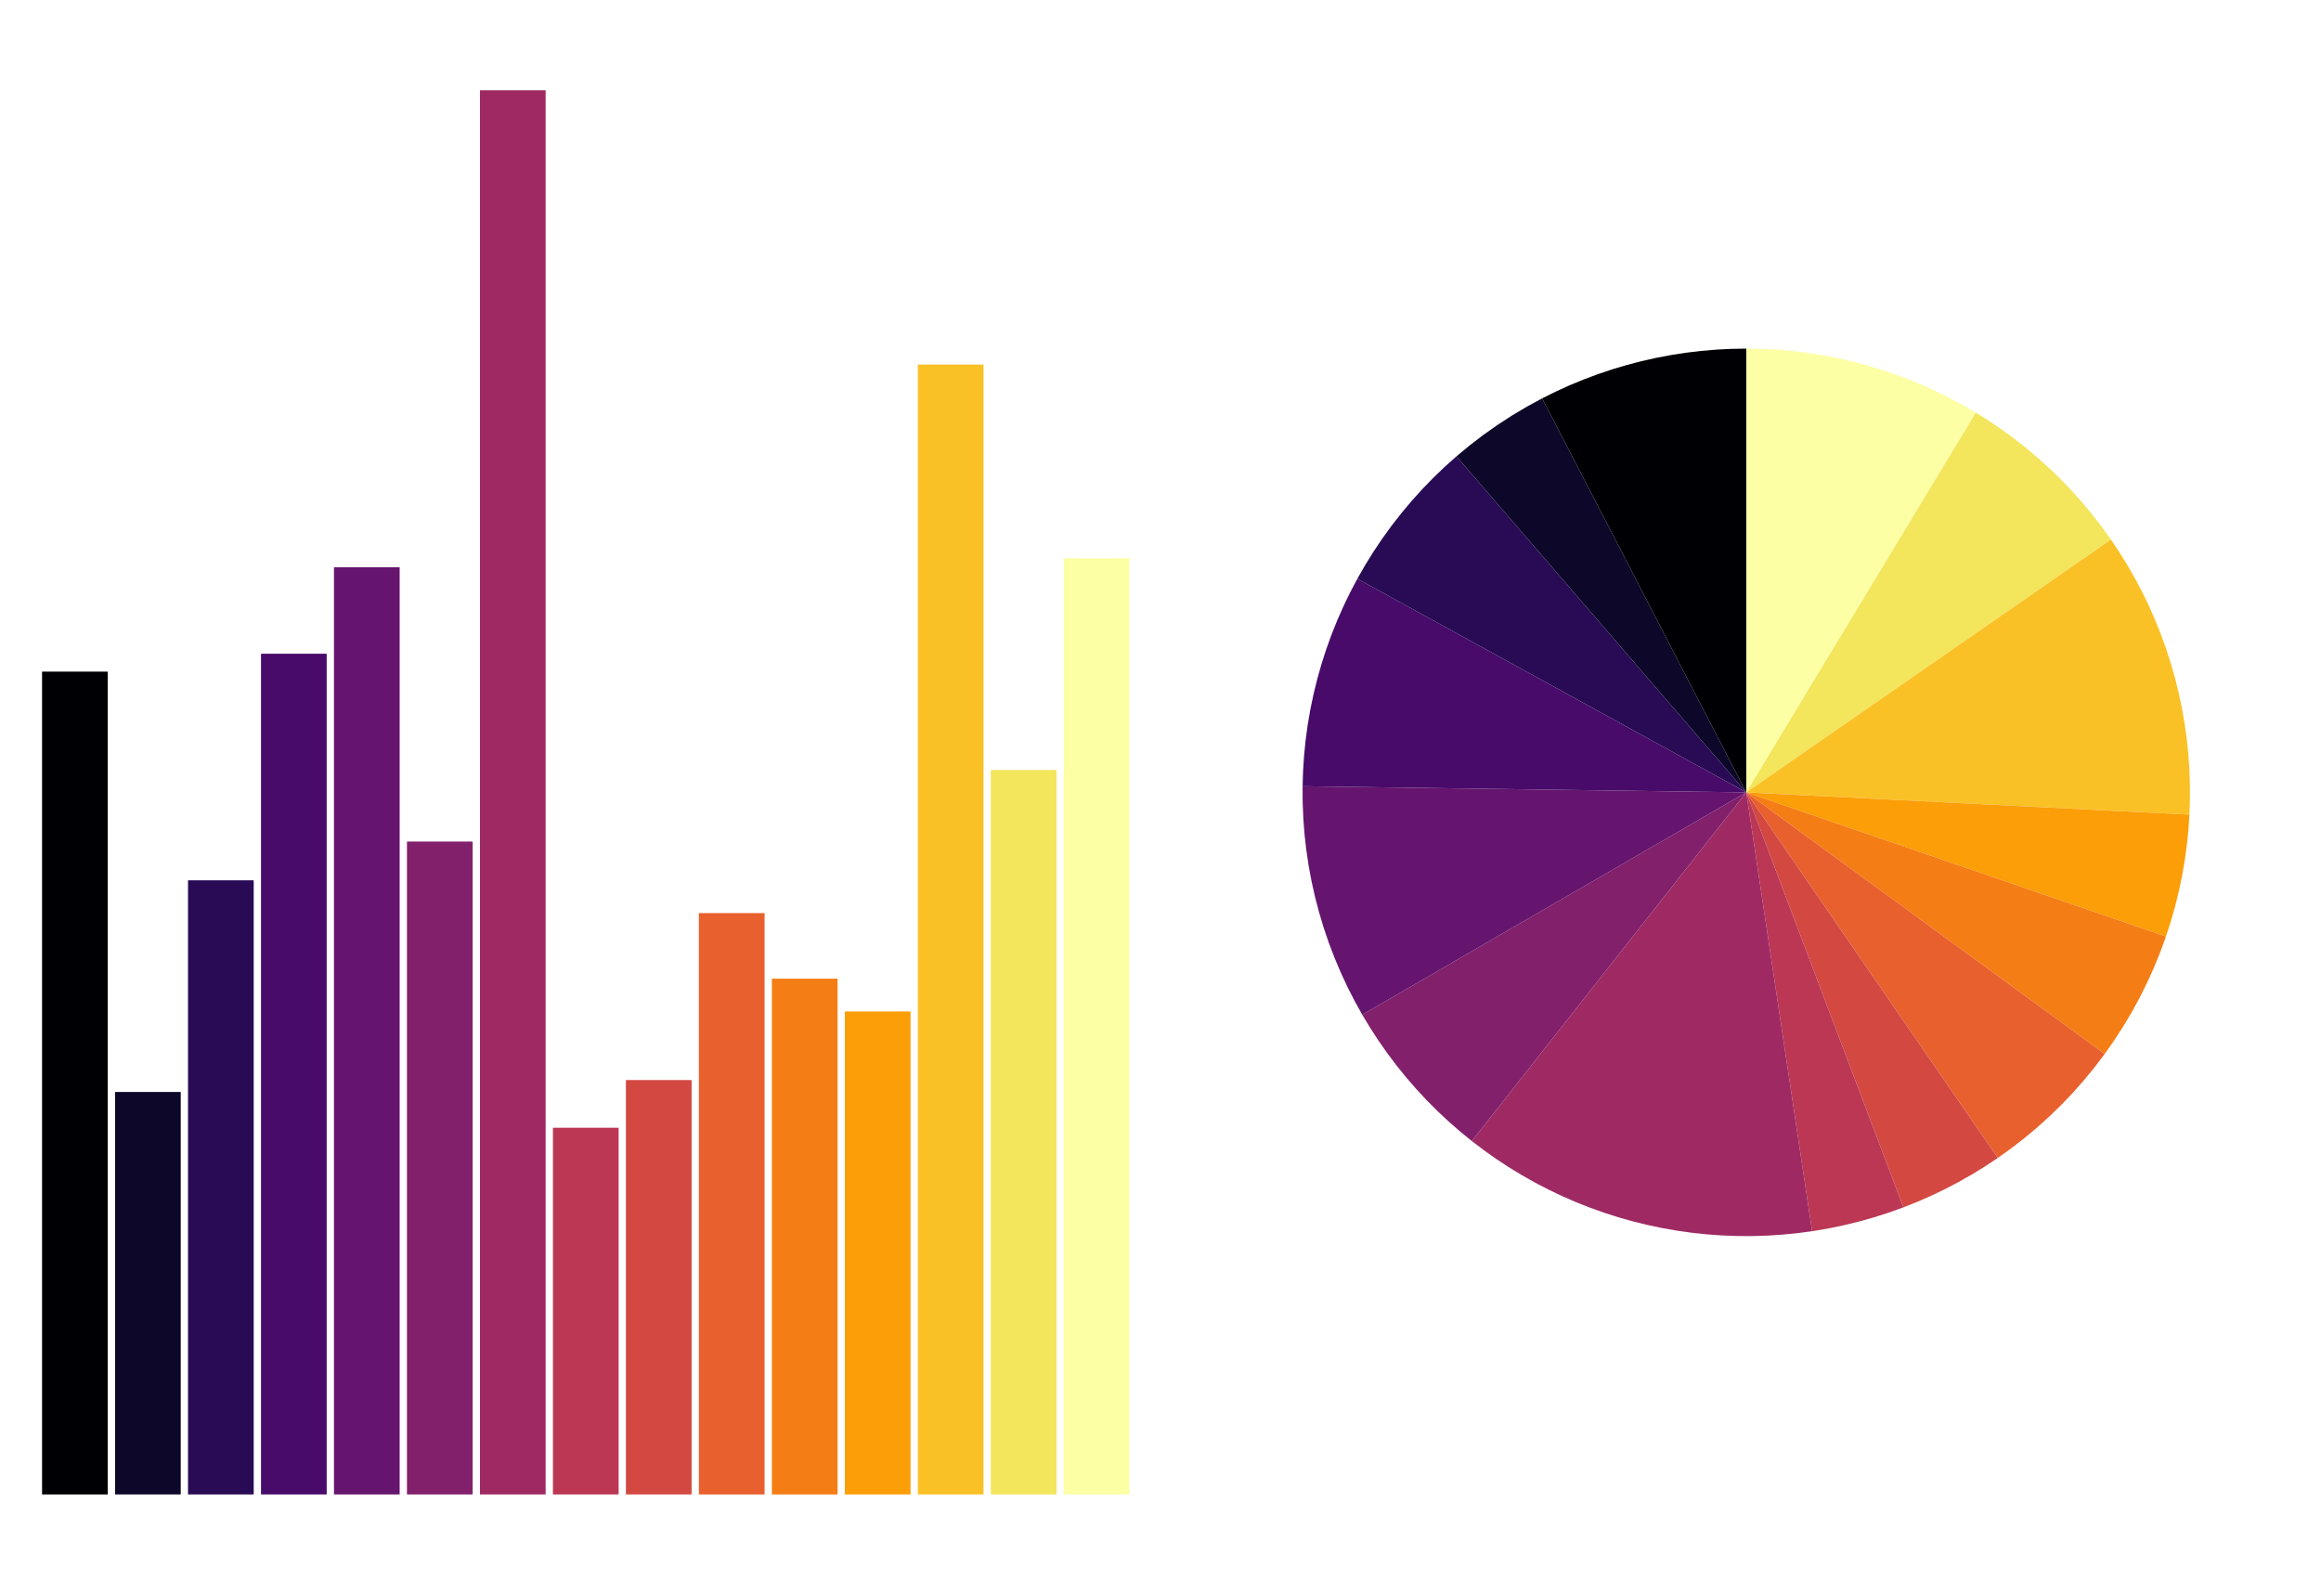 <?xml version="1.0" encoding="UTF-8"?>
<svg xmlns="http://www.w3.org/2000/svg" xmlns:xlink="http://www.w3.org/1999/xlink" width="576pt" height="396pt" viewBox="0 0 576 396" version="1.1">
<defs>
<clipPath id="clip1">
  <path d="M 7.723 4.98 L 284.02 4.98 L 284.02 389.277 L 7.723 389.277 Z M 7.723 4.98 "/>
</clipPath>
<clipPath id="clip2">
  <path d="M 295.723 58.98 L 572.02 58.98 L 572.02 335.277 L 295.723 335.277 Z M 295.723 58.98 "/>
</clipPath>
</defs>
<g id="surface57">
<rect x="0" y="0" width="576" height="396" style="fill:rgb(100%,100%,100%);fill-opacity:1;stroke:none;"/>
<g clip-path="url(#clip1)" clip-rule="nonzero">
<path style=" stroke:none;fill-rule:nonzero;fill:rgb(0%,0%,1.569%);fill-opacity:1;" d="M 10.438 370.855 L 26.738 370.855 L 26.738 166.668 L 10.438 166.668 Z M 10.438 370.855 "/>
<path style=" stroke:none;fill-rule:nonzero;fill:rgb(5.098%,3.137%,16.471%);fill-opacity:1;" d="M 28.551 370.855 L 44.852 370.855 L 44.852 270.98 L 28.551 270.98 Z M 28.551 370.855 "/>
<path style=" stroke:none;fill-rule:nonzero;fill:rgb(15.686%,4.314%,32.941%);fill-opacity:1;" d="M 46.66 370.855 L 62.961 370.855 L 62.961 218.453 L 46.66 218.453 Z M 46.66 370.855 "/>
<path style=" stroke:none;fill-rule:nonzero;fill:rgb(28.235%,4.314%,41.569%);fill-opacity:1;" d="M 64.773 370.855 L 81.074 370.855 L 81.074 162.227 L 64.773 162.227 Z M 64.773 370.855 "/>
<path style=" stroke:none;fill-rule:nonzero;fill:rgb(39.608%,8.235%,43.137%);fill-opacity:1;" d="M 82.883 370.855 L 99.184 370.855 L 99.184 140.773 L 82.883 140.773 Z M 82.883 370.855 "/>
<path style=" stroke:none;fill-rule:nonzero;fill:rgb(50.98%,12.549%,42.353%);fill-opacity:1;" d="M 100.996 370.855 L 117.297 370.855 L 117.297 208.836 L 100.996 208.836 Z M 100.996 370.855 "/>
<path style=" stroke:none;fill-rule:nonzero;fill:rgb(62.353%,16.471%,38.824%);fill-opacity:1;" d="M 119.109 370.855 L 135.41 370.855 L 135.41 22.402 L 119.109 22.402 Z M 119.109 370.855 "/>
<path style=" stroke:none;fill-rule:nonzero;fill:rgb(73.333%,21.569%,32.941%);fill-opacity:1;" d="M 137.219 370.855 L 153.52 370.855 L 153.52 279.859 L 137.219 279.859 Z M 137.219 370.855 "/>
<path style=" stroke:none;fill-rule:nonzero;fill:rgb(83.137%,28.235%,25.882%);fill-opacity:1;" d="M 155.332 370.855 L 171.633 370.855 L 171.633 268.02 L 155.332 268.02 Z M 155.332 370.855 "/>
<path style=" stroke:none;fill-rule:nonzero;fill:rgb(90.98%,37.647%,17.647%);fill-opacity:1;" d="M 173.441 370.855 L 189.742 370.855 L 189.742 226.59 L 173.441 226.59 Z M 173.441 370.855 "/>
<path style=" stroke:none;fill-rule:nonzero;fill:rgb(96.078%,49.02%,8.235%);fill-opacity:1;" d="M 191.555 370.855 L 207.855 370.855 L 207.855 242.867 L 191.555 242.867 Z M 191.555 370.855 "/>
<path style=" stroke:none;fill-rule:nonzero;fill:rgb(98.431%,61.961%,2.745%);fill-opacity:1;" d="M 209.668 370.855 L 225.969 370.855 L 225.969 251.004 L 209.668 251.004 Z M 209.668 370.855 "/>
<path style=" stroke:none;fill-rule:nonzero;fill:rgb(98.039%,75.686%,15.294%);fill-opacity:1;" d="M 227.777 370.855 L 244.078 370.855 L 244.078 90.465 L 227.777 90.465 Z M 227.777 370.855 "/>
<path style=" stroke:none;fill-rule:nonzero;fill:rgb(95.294%,89.804%,36.078%);fill-opacity:1;" d="M 245.891 370.855 L 262.191 370.855 L 262.191 191.082 L 245.891 191.082 Z M 245.891 370.855 "/>
<path style=" stroke:none;fill-rule:nonzero;fill:rgb(98.824%,100%,64.314%);fill-opacity:1;" d="M 264 370.855 L 280.301 370.855 L 280.301 138.555 L 264 138.555 Z M 264 370.855 "/>
</g>
<g clip-path="url(#clip2)" clip-rule="nonzero">
<path style=" stroke:none;fill-rule:nonzero;fill:rgb(98.824%,100%,64.314%);fill-opacity:1;" d="M 433.371 196.629 L 435.336 193.379 L 437.301 190.133 L 439.266 186.883 L 441.227 183.633 L 449.086 170.633 L 451.051 167.387 L 462.84 147.887 L 464.805 144.641 L 476.594 125.141 L 478.559 121.895 L 480.523 118.645 L 482.484 115.395 L 490.344 102.395 L 487.109 100.516 L 483.812 98.742 L 480.457 97.086 L 477.047 95.543 L 473.586 94.117 L 470.082 92.809 L 466.531 91.621 L 462.945 90.559 L 459.324 89.613 L 455.672 88.793 L 451.992 88.098 L 448.293 87.527 L 444.578 87.082 L 440.848 86.766 L 437.113 86.574 L 433.371 86.512 Z M 433.371 196.629 "/>
<path style=" stroke:none;fill-rule:nonzero;fill:rgb(95.294%,89.804%,36.078%);fill-opacity:1;" d="M 433.371 196.629 L 436.492 194.469 L 439.609 192.305 L 452.094 183.648 L 455.215 181.488 L 467.699 172.832 L 470.82 170.672 L 473.938 168.508 L 483.301 162.016 L 486.422 159.855 L 498.906 151.199 L 502.027 149.039 L 505.148 146.875 L 508.266 144.711 L 514.508 140.383 L 517.629 138.223 L 523.871 133.895 L 521.617 130.758 L 519.25 127.707 L 516.781 124.738 L 514.211 121.855 L 511.539 119.066 L 508.77 116.375 L 505.91 113.781 L 502.961 111.289 L 499.926 108.902 L 496.809 106.621 L 493.613 104.453 L 490.344 102.395 L 482.484 115.395 L 480.523 118.645 L 478.559 121.895 L 476.594 125.141 L 464.805 144.641 L 462.84 147.887 L 451.051 167.387 L 449.086 170.633 L 441.227 183.633 L 439.266 186.883 L 437.301 190.133 L 435.336 193.379 Z M 433.371 196.629 "/>
<path style=" stroke:none;fill-rule:nonzero;fill:rgb(98.039%,75.686%,15.294%);fill-opacity:1;" d="M 433.371 196.629 L 437.164 196.82 L 440.953 197.012 L 448.539 197.395 L 452.332 197.582 L 463.711 198.156 L 467.5 198.348 L 471.293 198.535 L 486.465 199.301 L 490.258 199.488 L 494.047 199.68 L 505.426 200.254 L 509.219 200.441 L 516.805 200.824 L 520.594 201.016 L 524.387 201.207 L 528.18 201.395 L 543.352 202.16 L 543.477 198.355 L 543.469 194.551 L 543.332 190.75 L 543.062 186.957 L 542.664 183.172 L 542.133 179.406 L 541.473 175.66 L 540.684 171.938 L 539.77 168.246 L 538.723 164.59 L 537.555 160.969 L 536.262 157.391 L 534.844 153.863 L 533.309 150.383 L 531.648 146.957 L 529.875 143.594 L 527.984 140.293 L 525.984 137.059 L 523.871 133.895 L 517.629 138.223 L 514.508 140.383 L 508.266 144.711 L 505.148 146.875 L 502.027 149.039 L 498.906 151.199 L 486.422 159.855 L 483.301 162.016 L 473.938 168.508 L 470.82 170.672 L 467.699 172.832 L 455.215 181.488 L 452.094 183.648 L 439.609 192.305 L 436.492 194.469 Z M 433.371 196.629 "/>
<path style=" stroke:none;fill-rule:nonzero;fill:rgb(98.431%,61.961%,2.745%);fill-opacity:1;" d="M 433.371 196.629 L 440.551 199.098 L 444.145 200.328 L 447.734 201.562 L 451.328 202.797 L 454.918 204.031 L 458.508 205.262 L 462.102 206.496 L 465.691 207.73 L 469.285 208.965 L 472.875 210.195 L 476.465 211.43 L 480.059 212.664 L 483.648 213.895 L 487.238 215.129 L 490.832 216.363 L 494.422 217.598 L 498.016 218.828 L 505.195 221.297 L 508.789 222.527 L 512.379 223.762 L 515.973 224.996 L 519.562 226.23 L 523.152 227.461 L 526.746 228.695 L 530.336 229.93 L 533.93 231.16 L 537.52 232.395 L 538.711 228.723 L 539.77 225.008 L 540.699 221.262 L 541.496 217.48 L 542.16 213.676 L 542.691 209.852 L 543.09 206.012 L 543.352 202.16 L 528.18 201.395 L 524.387 201.207 L 520.594 201.016 L 516.805 200.824 L 509.219 200.441 L 505.426 200.254 L 494.047 199.68 L 490.258 199.488 L 486.465 199.301 L 471.293 198.535 L 467.5 198.348 L 463.711 198.156 L 452.332 197.582 L 448.539 197.395 L 440.953 197.012 L 437.164 196.82 Z M 433.371 196.629 "/>
<path style=" stroke:none;fill-rule:nonzero;fill:rgb(96.078%,49.02%,8.235%);fill-opacity:1;" d="M 433.371 196.629 L 442.57 203.344 L 445.641 205.582 L 454.84 212.297 L 457.91 214.535 L 467.109 221.25 L 470.18 223.488 L 479.379 230.203 L 482.449 232.441 L 485.516 234.68 L 488.582 236.922 L 491.648 239.16 L 494.719 241.398 L 503.918 248.113 L 506.988 250.352 L 516.188 257.066 L 519.258 259.305 L 522.324 261.543 L 524.691 258.164 L 526.93 254.703 L 529.039 251.16 L 531.016 247.539 L 532.852 243.848 L 534.551 240.09 L 536.105 236.27 L 537.52 232.395 L 533.93 231.16 L 530.336 229.93 L 526.746 228.695 L 523.152 227.461 L 519.562 226.23 L 515.973 224.996 L 512.379 223.762 L 508.789 222.527 L 505.195 221.297 L 498.016 218.828 L 494.422 217.598 L 490.832 216.363 L 487.238 215.129 L 483.648 213.895 L 480.059 212.664 L 476.465 211.43 L 472.875 210.195 L 469.285 208.965 L 465.691 207.73 L 462.102 206.496 L 458.508 205.262 L 454.918 204.031 L 451.328 202.797 L 447.734 201.562 L 444.145 200.328 L 440.551 199.098 Z M 433.371 196.629 "/>
<path style=" stroke:none;fill-rule:nonzero;fill:rgb(90.98%,37.647%,17.647%);fill-opacity:1;" d="M 433.371 196.629 L 441.98 209.145 L 444.133 212.27 L 454.895 227.914 L 457.047 231.039 L 465.656 243.555 L 467.809 246.68 L 478.57 262.324 L 480.723 265.449 L 482.875 268.578 L 485.031 271.707 L 489.336 277.965 L 491.488 281.09 L 495.793 287.348 L 499.152 284.941 L 502.418 282.414 L 505.586 279.762 L 508.656 276.992 L 511.617 274.113 L 514.469 271.125 L 517.207 268.027 L 519.824 264.832 L 522.324 261.543 L 519.258 259.305 L 516.188 257.066 L 506.988 250.352 L 503.918 248.113 L 494.719 241.398 L 491.648 239.16 L 488.582 236.922 L 485.516 234.68 L 482.449 232.441 L 479.379 230.203 L 470.18 223.488 L 467.109 221.25 L 457.91 214.535 L 454.84 212.297 L 445.641 205.582 L 442.57 203.344 Z M 433.371 196.629 "/>
<path style=" stroke:none;fill-rule:nonzero;fill:rgb(83.137%,28.235%,25.882%);fill-opacity:1;" d="M 433.371 196.629 L 434.715 200.18 L 436.059 203.734 L 437.402 207.285 L 438.75 210.836 L 444.125 225.039 L 445.473 228.59 L 448.16 235.691 L 449.504 239.246 L 450.852 242.797 L 456.227 257 L 457.574 260.551 L 461.605 271.203 L 462.953 274.754 L 464.297 278.309 L 468.328 288.961 L 469.676 292.512 L 472.363 299.613 L 475.883 298.211 L 479.348 296.691 L 482.762 295.051 L 486.117 293.293 L 489.41 291.422 L 492.637 289.441 L 495.793 287.348 L 491.488 281.09 L 489.336 277.965 L 485.031 271.707 L 482.875 268.578 L 480.723 265.449 L 478.57 262.324 L 467.809 246.68 L 465.656 243.555 L 457.047 231.039 L 454.895 227.914 L 444.133 212.27 L 441.98 209.145 Z M 433.371 196.629 "/>
<path style=" stroke:none;fill-rule:nonzero;fill:rgb(73.333%,21.569%,32.941%);fill-opacity:1;" d="M 433.371 196.629 L 433.934 200.387 L 435.059 207.895 L 435.625 211.652 L 436.75 219.16 L 437.312 222.918 L 437.879 226.672 L 438.441 230.426 L 439.004 234.184 L 439.566 237.938 L 440.133 241.691 L 440.695 245.449 L 441.82 252.957 L 442.387 256.711 L 442.949 260.469 L 444.074 267.977 L 444.641 271.734 L 445.766 279.242 L 446.328 283 L 446.895 286.754 L 447.457 290.508 L 448.02 294.266 L 448.582 298.02 L 449.148 301.773 L 449.711 305.531 L 453.566 304.883 L 457.395 304.098 L 461.195 303.176 L 464.961 302.121 L 468.684 300.934 L 472.363 299.613 L 469.676 292.512 L 468.328 288.961 L 464.297 278.309 L 462.953 274.754 L 461.605 271.203 L 457.574 260.551 L 456.227 257 L 450.852 242.797 L 449.504 239.246 L 448.16 235.691 L 445.473 228.59 L 444.125 225.039 L 438.75 210.836 L 437.402 207.285 L 436.059 203.734 L 434.715 200.18 Z M 433.371 196.629 "/>
<path style=" stroke:none;fill-rule:nonzero;fill:rgb(62.353%,16.471%,38.824%);fill-opacity:1;" d="M 433.371 196.629 L 431.023 199.613 L 428.672 202.598 L 419.281 214.535 L 416.93 217.52 L 414.582 220.5 L 407.539 229.453 L 405.188 232.438 L 395.797 244.375 L 393.449 247.355 L 391.098 250.34 L 381.707 262.277 L 379.355 265.262 L 374.66 271.23 L 372.312 274.211 L 367.617 280.18 L 365.266 283.164 L 368.246 285.43 L 371.301 287.59 L 374.43 289.648 L 377.625 291.598 L 380.883 293.438 L 384.203 295.164 L 387.578 296.777 L 391.008 298.277 L 394.488 299.656 L 398.012 300.918 L 401.574 302.059 L 405.176 303.078 L 408.809 303.977 L 412.473 304.746 L 416.156 305.395 L 419.863 305.918 L 423.586 306.312 L 427.316 306.582 L 431.059 306.727 L 434.801 306.738 L 438.539 306.629 L 442.277 306.387 L 446 306.023 L 449.711 305.531 L 449.148 301.773 L 448.582 298.02 L 448.02 294.266 L 447.457 290.508 L 446.895 286.754 L 446.328 283 L 445.766 279.242 L 444.641 271.734 L 444.074 267.977 L 442.949 260.469 L 442.387 256.711 L 441.82 252.957 L 440.695 245.449 L 440.133 241.691 L 439.566 237.938 L 439.004 234.184 L 438.441 230.426 L 437.879 226.672 L 437.312 222.918 L 436.75 219.16 L 435.625 211.652 L 435.059 207.895 L 433.934 200.387 Z M 433.371 196.629 "/>
<path style=" stroke:none;fill-rule:nonzero;fill:rgb(50.98%,12.549%,42.353%);fill-opacity:1;" d="M 433.371 196.629 L 430.082 198.531 L 420.227 204.238 L 416.938 206.141 L 410.367 209.945 L 407.078 211.848 L 397.223 217.555 L 393.934 219.457 L 390.648 221.363 L 387.363 223.266 L 384.074 225.168 L 377.504 228.973 L 374.215 230.875 L 364.359 236.582 L 361.07 238.484 L 354.5 242.289 L 351.211 244.191 L 341.355 249.898 L 338.066 251.801 L 340.027 255.051 L 342.094 258.234 L 344.273 261.344 L 346.559 264.379 L 348.945 267.332 L 351.434 270.199 L 354.016 272.98 L 356.695 275.672 L 359.465 278.266 L 362.324 280.766 L 365.266 283.164 L 367.617 280.18 L 372.312 274.211 L 374.66 271.23 L 379.355 265.262 L 381.707 262.277 L 391.098 250.34 L 393.449 247.355 L 395.797 244.375 L 405.188 232.438 L 407.539 229.453 L 414.582 220.5 L 416.93 217.52 L 419.281 214.535 L 428.672 202.598 L 431.023 199.613 Z M 433.371 196.629 "/>
<path style=" stroke:none;fill-rule:nonzero;fill:rgb(39.608%,8.235%,43.137%);fill-opacity:1;" d="M 433.371 196.629 L 429.574 196.578 L 425.777 196.523 L 421.98 196.473 L 418.184 196.418 L 410.59 196.316 L 406.793 196.262 L 402.996 196.211 L 399.199 196.156 L 395.402 196.105 L 391.605 196.051 L 387.809 196 L 384.012 195.945 L 380.215 195.895 L 376.418 195.84 L 372.621 195.789 L 368.824 195.734 L 365.027 195.684 L 361.23 195.629 L 357.434 195.578 L 353.637 195.523 L 346.043 195.422 L 342.246 195.367 L 338.449 195.316 L 334.652 195.262 L 330.855 195.211 L 327.059 195.156 L 323.262 195.105 L 323.277 199.059 L 323.438 203.008 L 323.734 206.953 L 324.176 210.879 L 324.758 214.793 L 325.48 218.68 L 326.344 222.539 L 327.34 226.363 L 328.477 230.152 L 329.746 233.895 L 331.152 237.59 L 332.688 241.234 L 334.355 244.82 L 336.148 248.344 L 338.066 251.801 L 341.355 249.898 L 351.211 244.191 L 354.5 242.289 L 361.07 238.484 L 364.359 236.582 L 374.215 230.875 L 377.504 228.973 L 384.074 225.168 L 387.363 223.266 L 390.648 221.363 L 393.934 219.457 L 397.223 217.555 L 407.078 211.848 L 410.367 209.945 L 416.938 206.141 L 420.227 204.238 L 430.082 198.531 Z M 433.371 196.629 "/>
<path style=" stroke:none;fill-rule:nonzero;fill:rgb(28.235%,4.314%,41.569%);fill-opacity:1;" d="M 433.371 196.629 L 423.387 191.145 L 420.059 189.32 L 416.727 187.492 L 353.492 152.758 L 350.164 150.934 L 336.852 143.621 L 335.059 147.02 L 333.391 150.477 L 331.84 153.992 L 330.414 157.559 L 329.113 161.176 L 327.941 164.832 L 326.898 168.527 L 325.98 172.258 L 325.195 176.02 L 324.543 179.805 L 324.023 183.609 L 323.637 187.434 L 323.383 191.266 L 323.262 195.105 L 327.059 195.156 L 330.855 195.211 L 334.652 195.262 L 338.449 195.316 L 342.246 195.367 L 346.043 195.422 L 353.637 195.523 L 357.434 195.578 L 361.23 195.629 L 365.027 195.684 L 368.824 195.734 L 372.621 195.789 L 376.418 195.84 L 380.215 195.895 L 384.012 195.945 L 387.809 196 L 391.605 196.051 L 395.402 196.105 L 399.199 196.156 L 402.996 196.211 L 406.793 196.262 L 410.59 196.316 L 418.184 196.418 L 421.98 196.473 L 425.777 196.523 L 429.574 196.578 Z M 433.371 196.629 "/>
<path style=" stroke:none;fill-rule:nonzero;fill:rgb(15.686%,4.314%,32.941%);fill-opacity:1;" d="M 433.371 196.629 L 398.645 156.379 L 396.164 153.5 L 383.762 139.125 L 381.285 136.25 L 361.441 113.25 L 358.512 115.867 L 355.68 118.59 L 352.945 121.41 L 350.312 124.328 L 347.789 127.336 L 345.371 130.43 L 343.066 133.613 L 340.875 136.875 L 338.801 140.211 L 336.852 143.621 L 350.164 150.934 L 353.492 152.758 L 416.727 187.492 L 420.059 189.32 L 423.387 191.145 Z M 433.371 196.629 "/>
<path style=" stroke:none;fill-rule:nonzero;fill:rgb(5.098%,3.137%,16.471%);fill-opacity:1;" d="M 433.371 196.629 L 431.625 193.258 L 429.875 189.887 L 422.891 176.402 L 421.145 173.027 L 419.395 169.656 L 410.664 152.801 L 408.914 149.426 L 398.438 129.199 L 396.688 125.828 L 394.941 122.453 L 387.957 108.969 L 386.207 105.598 L 384.461 102.227 L 382.715 98.852 L 378.945 100.902 L 375.258 103.094 L 371.656 105.43 L 368.152 107.902 L 364.742 110.512 L 361.441 113.25 L 381.285 136.25 L 383.762 139.125 L 396.164 153.5 L 398.645 156.379 Z M 433.371 196.629 "/>
<path style=" stroke:none;fill-rule:nonzero;fill:rgb(0%,0%,1.569%);fill-opacity:1;" d="M 433.371 196.629 L 433.371 86.512 L 429.609 86.574 L 425.855 86.77 L 422.109 87.09 L 418.379 87.535 L 414.664 88.113 L 410.969 88.812 L 407.301 89.641 L 403.664 90.594 L 400.062 91.668 L 396.5 92.867 L 392.977 94.188 L 389.504 95.625 L 386.082 97.18 L 382.715 98.852 L 384.461 102.227 L 386.207 105.598 L 387.957 108.969 L 394.941 122.453 L 396.688 125.828 L 398.438 129.199 L 408.914 149.426 L 410.664 152.801 L 419.395 169.656 L 421.145 173.027 L 422.891 176.402 L 429.875 189.887 L 431.625 193.258 Z M 433.371 196.629 "/>
</g>
</g>
</svg>
